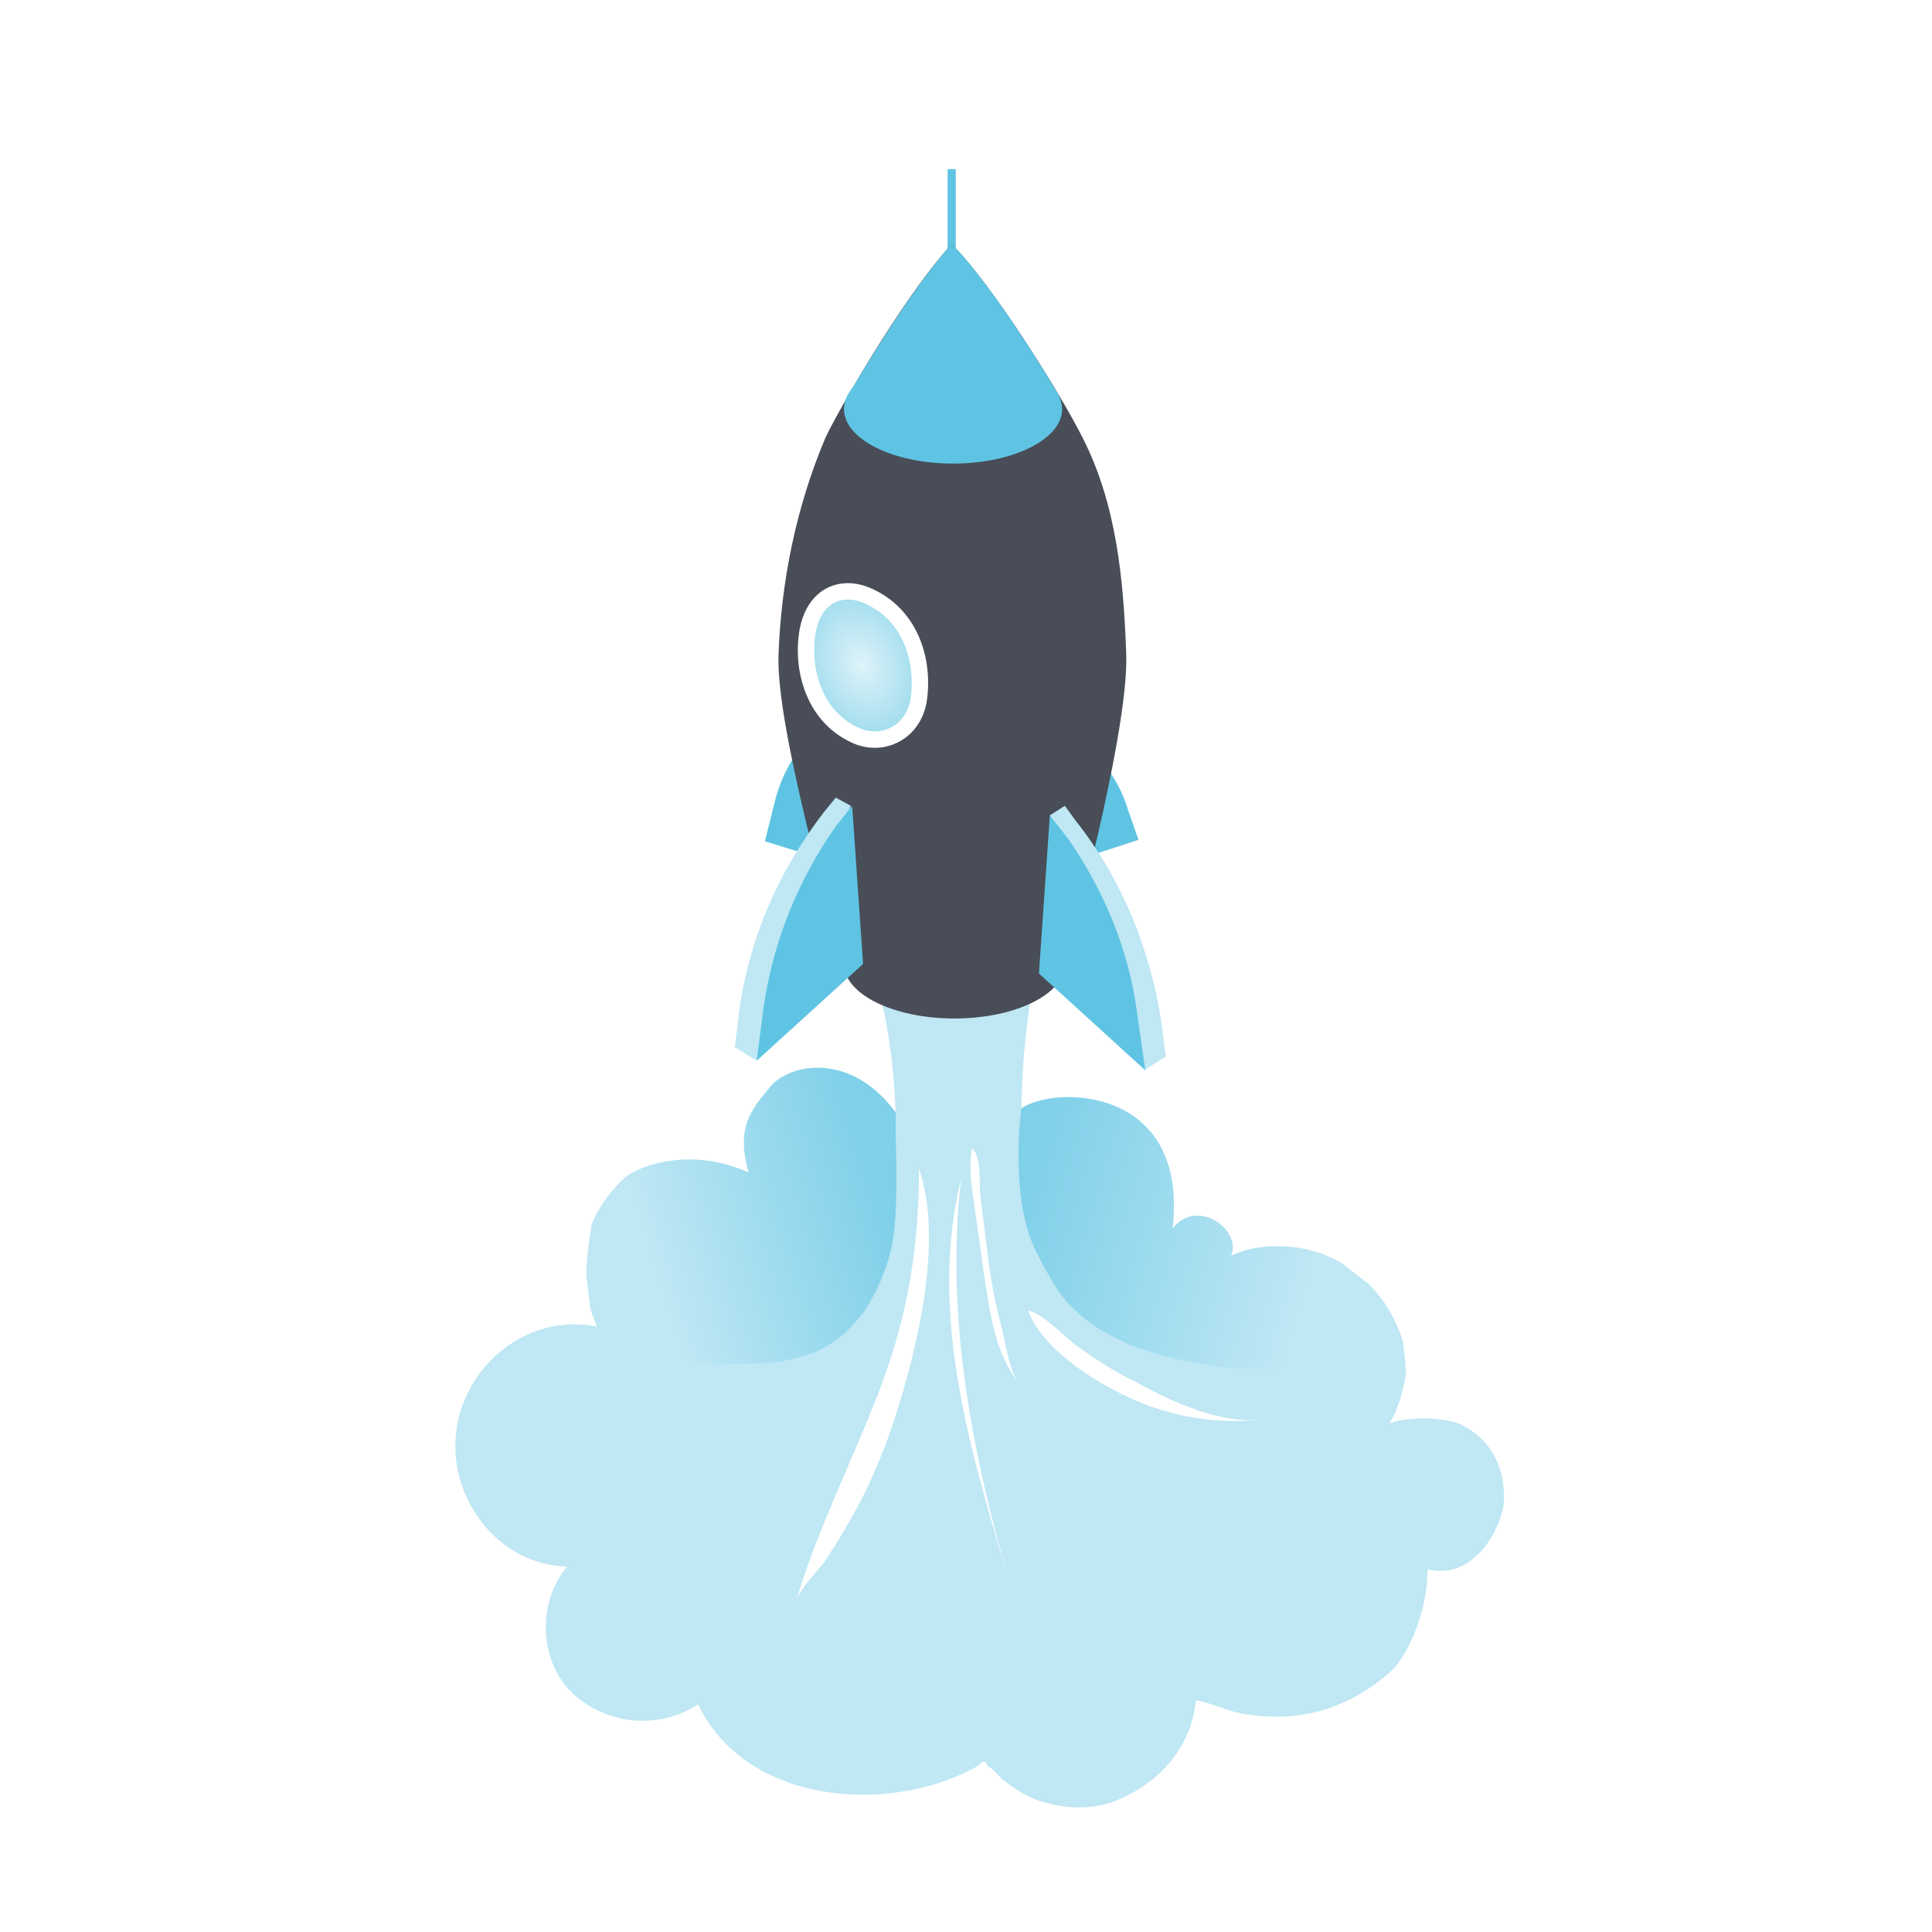 <svg xmlns="http://www.w3.org/2000/svg" xmlns:xlink="http://www.w3.org/1999/xlink" id="Layer_1" x="0px" y="0px" viewBox="0 0 141.7 141.7" style="enable-background:new 0 0 141.7 141.7;" xml:space="preserve"><style type="text/css">	.st0{fill:url(#SVGID_1_);}	.st1{fill:url(#SVGID_00000180333423210866635700000001398509325381659280_);}	.st2{fill:url(#SVGID_00000124851639342628905430000002749758696593034882_);}	.st3{fill:url(#SVGID_00000182521813611349968690000005938212215572138658_);}	.st4{fill:#BFE7F4;}	.st5{fill:url(#SVGID_00000069377924318975246260000017144304485838749618_);}	.st6{fill:url(#SVGID_00000155853109187404927190000014624736928376434102_);}	.st7{fill:#FFFFFF;}	.st8{fill:#484D57;}	.st9{fill:#5FC4E3;}	.st10{fill:url(#SVGID_00000106852627164231192460000002193269483979812482_);}	.st11{fill:none;stroke:#FFFFFF;stroke-width:1.201;stroke-miterlimit:10;}	.st12{fill:url(#SVGID_00000039135284875372961150000004079778830180263074_);}	.st13{fill:#8E8E8D;}	.st14{fill:url(#SVGID_00000140728654557861211230000015263380106163174318_);}	.st15{fill:url(#SVGID_00000076595615113330275150000011329569889968479920_);}	.st16{fill:#6D7179;}	.st17{fill:url(#SVGID_00000057123806938959192050000015250264417972148875_);}	.st18{fill:#91949A;}	.st19{fill:url(#SVGID_00000139291758563873783020000017369106378473596345_);}	.st20{fill:url(#SVGID_00000042002813530351476490000004351462934226707607_);}	.st21{fill:url(#SVGID_00000041292934597580259100000015539317287172784771_);}	.st22{fill:url(#SVGID_00000142877393120073652940000016265952296517792927_);}	.st23{fill:url(#SVGID_00000092440054033323033970000012025038350677285504_);}	.st24{fill:url(#SVGID_00000049211758697380363870000003918468810496795265_);}	.st25{fill:url(#SVGID_00000134209907210603347090000016739654543425053329_);}	.st26{fill:url(#SVGID_00000137121324839174181750000014494928531571488426_);}	.st27{fill:url(#SVGID_00000025415765437302883110000007032638474153876864_);}	.st28{fill:url(#SVGID_00000085227128803449463750000014991045483324137361_);}	.st29{fill:url(#SVGID_00000108274117835137785960000015839507052237932990_);}	.st30{fill:url(#SVGID_00000121985666057591632740000011377561608256895380_);}	.st31{fill:url(#SVGID_00000133489694473089586190000007557054081111746181_);}	.st32{fill:url(#SVGID_00000069396226921641788990000007549648631596155781_);}	.st33{fill:url(#SVGID_00000047745617958187580950000004633863765866834366_);}	.st34{fill:url(#SVGID_00000083073563911912869670000010013035848294443417_);}	.st35{fill:url(#SVGID_00000163064824734786975970000012880126456862111622_);}	.st36{fill:url(#SVGID_00000056419150526490772440000016162012999574665121_);}	.st37{fill:url(#SVGID_00000182523518738014536140000007102967639823948732_);}	.st38{fill:url(#SVGID_00000175305407001609540640000014947310568857743762_);}	.st39{fill:url(#SVGID_00000149358761528415022610000007236957522228413339_);}	.st40{fill:url(#SVGID_00000094614960089250987420000008772153174881602200_);}	.st41{fill:url(#SVGID_00000005951260722141767910000001611033018097445282_);}	.st42{fill:url(#SVGID_00000167358030503062427480000017397818201228384903_);}	.st43{fill:url(#SVGID_00000150068106225137839950000004922087996037460114_);}	.st44{fill:url(#SVGID_00000159456423571922099540000005754315589976090253_);}	.st45{fill:url(#SVGID_00000178190910818256846260000013525766795034702232_);}	.st46{fill:url(#SVGID_00000080169961660238517560000001289489759874496423_);}	.st47{fill:url(#SVGID_00000016068853552131361390000008407890746121295000_);}	.st48{fill:url(#SVGID_00000004543698142883371040000002802476089403025049_);}	.st49{fill:url(#SVGID_00000008832103062565305700000017078630473998175367_);}	.st50{fill:url(#SVGID_00000073706430361293052700000012787260612355969449_);}	.st51{fill:url(#SVGID_00000165916766315780326770000007723627122660611499_);}	.st52{fill:url(#SVGID_00000052102134149805146780000007871809846098348205_);}	.st53{fill:url(#SVGID_00000101794482576887043100000002251822971609370540_);}	.st54{fill:url(#SVGID_00000089539063304052312780000013696106486795674797_);}	.st55{fill:url(#SVGID_00000150063152609916532350000016633407172262674066_);}	.st56{fill:url(#SVGID_00000000218193431354357590000010466615194995443347_);}	.st57{fill:url(#SVGID_00000045605319566181209830000006016954013540969903_);}	.st58{fill:url(#SVGID_00000005954553867084970100000012505245035141332400_);}	.st59{fill:url(#SVGID_00000034808013556635121500000011770718529597314191_);}	.st60{fill:#B6B8BC;}	.st61{fill:url(#SVGID_00000116237040763346538950000011221306516745234861_);}	.st62{fill:url(#SVGID_00000031891656295951993430000008112545815895941035_);}	.st63{fill:url(#SVGID_00000048466988203064816910000005307352961874762151_);}	.st64{fill:url(#SVGID_00000152976465315721357600000003833525998948880273_);}	.st65{fill:url(#SVGID_00000086651145554986566750000016649667980730892731_);}	.st66{fill:url(#SVGID_00000002360151391178813820000007585627740310267541_);}	.st67{fill:url(#SVGID_00000119106372597779823330000001912024772927843716_);}	.st68{fill:url(#SVGID_00000183927623824182520000000005854297379502986889_);}	.st69{fill:url(#SVGID_00000032625732319579717210000008882242478438528934_);}	.st70{fill:url(#SVGID_00000018955987053215184660000002920400928400049540_);}	.st71{fill:url(#SVGID_00000183244548613489124340000003829313549579290809_);}	.st72{fill:url(#SVGID_00000124161402949504325320000006125011921382734245_);}	.st73{fill-rule:evenodd;clip-rule:evenodd;fill:#9FDCEE;}	.st74{fill-rule:evenodd;clip-rule:evenodd;fill:#BFE7F4;}	.st75{fill-rule:evenodd;clip-rule:evenodd;fill:#5FC4E3;}	.st76{fill-rule:evenodd;clip-rule:evenodd;fill:#DADBDD;}	.st77{fill-rule:evenodd;clip-rule:evenodd;fill:#91949A;}	.st78{enable-background:new    ;}	.st79{fill:#00376A;}	.st80{fill:url(#SVGID_00000008137162772157682220000009977692912517786262_);}	.st81{fill:#001E3A;}	.st82{fill:url(#SVGID_00000169547335604965079900000005329387627929698189_);}	.st83{fill:url(#SVGID_00000152960935458830660630000004074220501169226406_);}	.st84{fill:url(#SVGID_00000147179835694627147310000005381799315570932655_);}	.st85{fill:url(#SVGID_00000106854815044189504840000009655672463909305511_);}	.st86{fill:url(#SVGID_00000075120990213343380800000012375431565272499375_);}	.st87{fill:url(#SVGID_00000000902321260448622080000017627123755381502364_);}	.st88{fill:url(#SVGID_00000181087654068951325940000009890096687822556341_);}	.st89{fill:url(#SVGID_00000000192332536398796440000002441390905966507930_);}	.st90{fill:url(#SVGID_00000158748161105724131870000017271670453686333884_);}	.st91{fill:url(#SVGID_00000125568879353140549360000009433145887903398330_);}	.st92{fill:url(#SVGID_00000136370169974466152990000015440831985724237481_);}	.st93{fill:url(#SVGID_00000116929052877470680670000016524672066483402148_);}	.st94{fill:url(#SVGID_00000141453662430901218470000016762308630563620534_);}	.st95{fill:#B6D8EC;}	.st96{fill:url(#SVGID_00000098186194914260763230000008766937658372811916_);}	.st97{fill:url(#SVGID_00000044161449069456960220000016064770193106599590_);}	.st98{fill:url(#SVGID_00000016790329565950478430000017761297304995216061_);}	.st99{fill:url(#SVGID_00000012470875963179759400000004037539901020487297_);}	.st100{fill:url(#SVGID_00000076565196978585703010000002909431277418762932_);}	.st101{fill:url(#SVGID_00000130618328618093052540000018295479409648144299_);}	.st102{fill:url(#SVGID_00000029029186702174730950000009949616209198526860_);}	.st103{fill:url(#SVGID_00000083796358451160701940000011896012773571890071_);}	.st104{fill:url(#SVGID_00000046307564699642195920000004121424712234236037_);}	.st105{fill:url(#SVGID_00000174578053121630439200000003255353501753501323_);}	.st106{fill:url(#SVGID_00000097502749867718318590000009072122521732351377_);}	.st107{fill:url(#SVGID_00000036966221107766545190000017310280060653649051_);}	.st108{fill:url(#SVGID_00000158745096087309400160000017673658797853446581_);}	.st109{fill:url(#SVGID_00000090983872000704510970000006889531432110444973_);}	.st110{fill:#808080;}	.st111{fill:url(#SVGID_00000090283767479210659110000008589834365335346860_);}	.st112{fill:url(#SVGID_00000119823893986526861600000015476894483019018895_);}	.st113{fill:url(#SVGID_00000137093796815145464140000001315490152023562386_);}	.st114{fill:url(#SVGID_00000125563681752613110220000013158141849947820674_);}	.st115{fill:url(#SVGID_00000034053762742036774630000017625846612642561171_);}	.st116{fill:url(#SVGID_00000087396048628697625590000006167676357547714731_);}	.st117{fill:url(#SVGID_00000072977630068951674520000012643801538583202437_);}	.st118{fill:url(#SVGID_00000116221672377349897650000001815723905255060651_);}	.st119{fill:url(#SVGID_00000021804876005288548700000005120112927938948282_);}	.st120{fill:url(#SVGID_00000018942851992028634750000003569852685749819267_);}	.st121{fill:url(#SVGID_00000108311153826254580780000005331092711360310202_);}	.st122{fill:url(#SVGID_00000088827776993612812010000007275784498220390793_);}	.st123{fill:url(#SVGID_00000079450818639013528750000004986147490293188540_);}	.st124{fill:url(#SVGID_00000147901932257160624800000012242145587925264813_);}	.st125{fill:url(#SVGID_00000057837598701162403960000000333895186571176342_);}	.st126{fill:url(#SVGID_00000088840406765435851710000009480442485634196387_);}	.st127{fill:url(#SVGID_00000126284503705674349890000014157152955339058863_);}	.st128{fill:url(#SVGID_00000116226876167927383960000000062013706140206216_);}	.st129{fill:url(#SVGID_00000126288444260067901210000008071352046345234837_);}	.st130{fill:#DADBDD;}	.st131{fill:#9FDCEE;}	.st132{fill:#DFF3F9;}	.st133{opacity:0.5;fill-rule:evenodd;clip-rule:evenodd;fill:#DFF3F9;}	.st134{fill-rule:evenodd;clip-rule:evenodd;fill:#484D57;}	.st135{fill:url(#SVGID_00000150061053387634124720000010614363468295056290_);}	.st136{fill:url(#SVGID_00000002386418224518555450000006939599367705114266_);}	.st137{fill:url(#SVGID_00000008110405628354165190000015989608953617565629_);}	.st138{fill:url(#SVGID_00000082332886159798421880000013035094010586957734_);}	.st139{fill:#7FD0E9;}	.st140{opacity:0.3;}	.st141{filter:url(#Adobe_OpacityMaskFilter);}	.st142{filter:url(#Adobe_OpacityMaskFilter_00000085215087796091049710000001701507014392709038_);}			.st143{clip-path:url(#SVGID_00000057827979864945230190000003682043978538325438_);mask:url(#SVGID_00000109029177541043403360000006639871676600362118_);fill:url(#SVGID_00000180368459527213805030000003683487313670744498_);}			.st144{opacity:0.5;clip-path:url(#SVGID_00000057827979864945230190000003682043978538325438_);fill:url(#SVGID_00000008843612068189000820000013065765087850459537_);}</style><path class="st4" d="M110.3,110.1c0.1-2.4-0.9-4.5-3.1-5.6c-1-0.5-3.7-0.7-5.3-0.1c0.8-1.2,1.3-3.6,1.2-4 c-0.3-2.5-27.3-12.1-28.1-13.9c-0.2-4.6-0.2-9.3,1-15.7c-3.5,0.4-8.5-0.1-12,0.4c1.8,5.2,1.8,11.6,1.7,15.1 c-2.1,1.5-23.7,7.1-21.9,11c-5.4-1.1-10.3,3.3-10.4,8.6c-0.1,4.6,3.5,8.9,8.2,9c-2.2,2.6-2.1,6.9,0.4,9.3c2.5,2.3,6.3,2.7,9.2,0.8 c3.5,7.3,13.8,8.1,20.2,4.7c0.2-0.1,0.3-0.2,0.5-0.3c0.2-0.3,0.4-0.3,0.5,0.1c0.4,0.2,0.8,0.7,1.1,1c0.8,0.6,1.5,1.1,2.5,1.5 c1.7,0.6,3.7,0.8,5.5,0.2c3.3-1.2,5.9-3.9,6.2-7.5c1.2,0.2,2.3,0.8,3.5,1c1.4,0.2,2.6,0.3,4,0.1c2.6-0.3,5.1-1.6,7-3.4 c0.8-0.8,2.5-3.8,2.5-7.3C108.4,116,110.3,111.5,110.3,110.1z"></path><linearGradient id="SVGID_1_" gradientUnits="userSpaceOnUse" x1="64.633" y1="87.244" x2="47.998" y2="92.409">	<stop offset="0" style="stop-color:#7FD0E9"></stop>	<stop offset="1" style="stop-color:#BFE7F4"></stop></linearGradient><path class="st0" d="M43.3,96c0.1,0.3,0.4,1.1,0.5,1.4c0.6,0.3,2.9,1.7,8,2.6c1.1,0.1,4.1,0,5.3-0.1c0.9-0.2,1.8-0.4,2.6-0.7 c0.7-0.3,1.4-0.7,2-1.2c0.6-0.5,1.1-1.1,1.6-1.7c0.5-0.7,1.8-2.9,2.2-5.4c0.4-2.6,0.2-6.8,0.2-9.3c-3.3-4.5-7.8-3.6-9.2-1.9 c-1.5,1.8-2.5,3-1.6,6.3c-4.3-2-8.4-0.4-9.2,0.5c-0.9,0.8-1.9,2.2-2.3,3.3C43.2,91,43,92.3,43,93.5L43.3,96z"></path><linearGradient id="SVGID_00000101808338475247312520000011077092359321521026_" gradientUnits="userSpaceOnUse" x1="74.832" y1="87.686" x2="95.852" y2="94.06">	<stop offset="8.488200e-08" style="stop-color:#7FD0E9"></stop>	<stop offset="1" style="stop-color:#BFE7F4"></stop></linearGradient><path style="fill:url(#SVGID_00000101808338475247312520000011077092359321521026_);" d="M76.1,92c0.5,1,1,1.9,1.6,2.8 c0.6,0.8,1.3,1.5,2.1,2.1c0.9,0.7,1.9,1.2,3,1.7c2,0.8,4.2,1.3,6.4,1.6c0.9,0.1,1.9,0.2,2.9,0.2c3.7,0.2,7.4,0.2,11-0.2l-0.2-1.8 c-0.5-1.6-1.3-3-2.5-4.2c-0.6-0.5-1.3-1-1.9-1.5c-1.5-0.9-3.1-1.3-4.8-1.3c-1.2,0-2.4,0.2-3.4,0.7c0.8-1.9-2.5-4.3-4.3-2 c1.2-10.5-8.7-10.5-11.1-8.8C74.8,82.2,74.1,88.3,76.1,92z"></path><path class="st7" d="M64.6,101.7c-2,5.3-4.6,10.3-6.2,15.7c0.3-1,1.7-2.2,2.3-3.2c0.8-1.2,1.5-2.4,2.2-3.7c1.4-2.6,2.4-5.3,3.2-8 c1.4-4.7,3-11.9,1.3-16.8C67.4,91.4,66.6,96.4,64.6,101.7z"></path><path class="st7" d="M74.2,116.6c-2.9-9.8-4.9-20.1-3.7-30.2C68,96.6,71.3,106.8,74.2,116.6z"></path><path class="st7" d="M92.6,104.1c-3.3,0.4-6.8-0.2-9.8-1.6c-2.6-1.2-6.4-3.6-7.4-6.4c1.2,0.3,2.7,2,3.7,2.7c1.4,1,2.8,1.9,4.3,2.6 C85.9,102.8,89.6,104.5,92.6,104.1z"></path><path class="st7" d="M74.7,101.4c-1.6-2-2-4.6-2.4-7.1c-0.3-1.9-0.5-3.7-0.8-5.6c-0.2-1.5-0.5-3.1-0.2-4.5c0.7,0.7,0.5,2.5,0.6,3.5 c0.2,1.6,0.4,3.2,0.6,4.8c0.2,1.5,0.5,3.1,0.9,4.6C73.7,98.2,74,100.5,74.7,101.4z"></path><g>	<ellipse class="st8" cx="70" cy="70.7" rx="8.1" ry="4"></ellipse>	<rect x="69.5" y="12.4" class="st9" width="0.6" height="8"></rect>	<path class="st9" d="M75.3,52.5L76.1,64l7.4-2.4l-0.8-2.3C81.6,55.8,78.8,53.3,75.3,52.5L75.3,52.5z"></path>	<path class="st9" d="M56.8,58.9l-0.7,2.8l7.4,2.3l-1.3-12.3l0,0C59.5,53.3,57.5,55.9,56.8,58.9z"></path>	<path class="st8" d="M78,71.1c1.4-5,4.8-18.1,4.6-23.2c-0.2-5.4-0.7-10.9-3.2-15.8c-1.6-3.2-6.6-11.2-9.6-14.2c-0.1,0.1,0,0,0,0  c-3.9,4.3-8.8,13.1-9.3,14.3c-2.1,5-3.2,10.4-3.4,15.8c-0.2,5.1,3.6,18.4,4.9,23.5L78,71.1z"></path>	<path class="st9" d="M77.6,28.9c-2.2-3.7-5.5-8.7-7.8-11c-0.1,0.1,0,0,0,0c-2.6,2.9-5.7,7.9-7.6,11.1  C61.3,30.6,78.4,30.2,77.6,28.9z"></path>	<ellipse class="st9" cx="69.9" cy="30" rx="8" ry="4"></ellipse>	<g>					<radialGradient id="SVGID_00000147208653550543496250000015526478299814922899_" cx="63.253" cy="48.739" r="4.078" gradientTransform="matrix(0.932 -0.362 0.492 1.267 -19.696 9.9)" gradientUnits="userSpaceOnUse">			<stop offset="0" style="stop-color:#DFF3F9"></stop>			<stop offset="1" style="stop-color:#9FDCEE"></stop>		</radialGradient>		<path style="fill:url(#SVGID_00000147208653550543496250000015526478299814922899_);" d="M62.9,54c2,1,4.4-0.4,4.5-2.8   c0.1-3.3-1.1-6.1-4-7.6c-1.7-0.8-3.8,0.2-4.2,2.9C58.8,49.3,59.9,52.5,62.9,54z"></path>		<path class="st11" d="M62.9,54c2,0.8,4.2-0.4,4.5-2.8c0.4-3.2-0.9-6.4-4-7.6c-1.9-0.7-3.8,0.2-4.2,2.9   C58.8,49.3,59.8,52.7,62.9,54z"></path>	</g>	<g>		<path class="st4" d="M61.3,58.5l1.1,0.6l-6.9,18.7l-1.6-1l0.3-2.5c0.7-5.4,2.9-10.4,6.2-14.7L61.3,58.5z"></path>		<path class="st9" d="M62.5,59.1l0.8,11.6l-7.8,7.1l0.5-3.9c0.7-4.8,2.5-9.3,5.3-13.3L62.5,59.1z"></path>	</g>	<path class="st4" d="M78.1,59.1L77,59.8l6.9,18.7l1.6-1l-0.3-2.4c-0.8-5.4-2.9-10.6-6.3-14.9L78.1,59.1z"></path>	<path class="st9" d="M77,59.8l-0.8,11.6l7.8,7.1l-0.6-4.2c-0.6-4.6-2.4-8.9-5-12.7L77,59.8z"></path></g></svg>